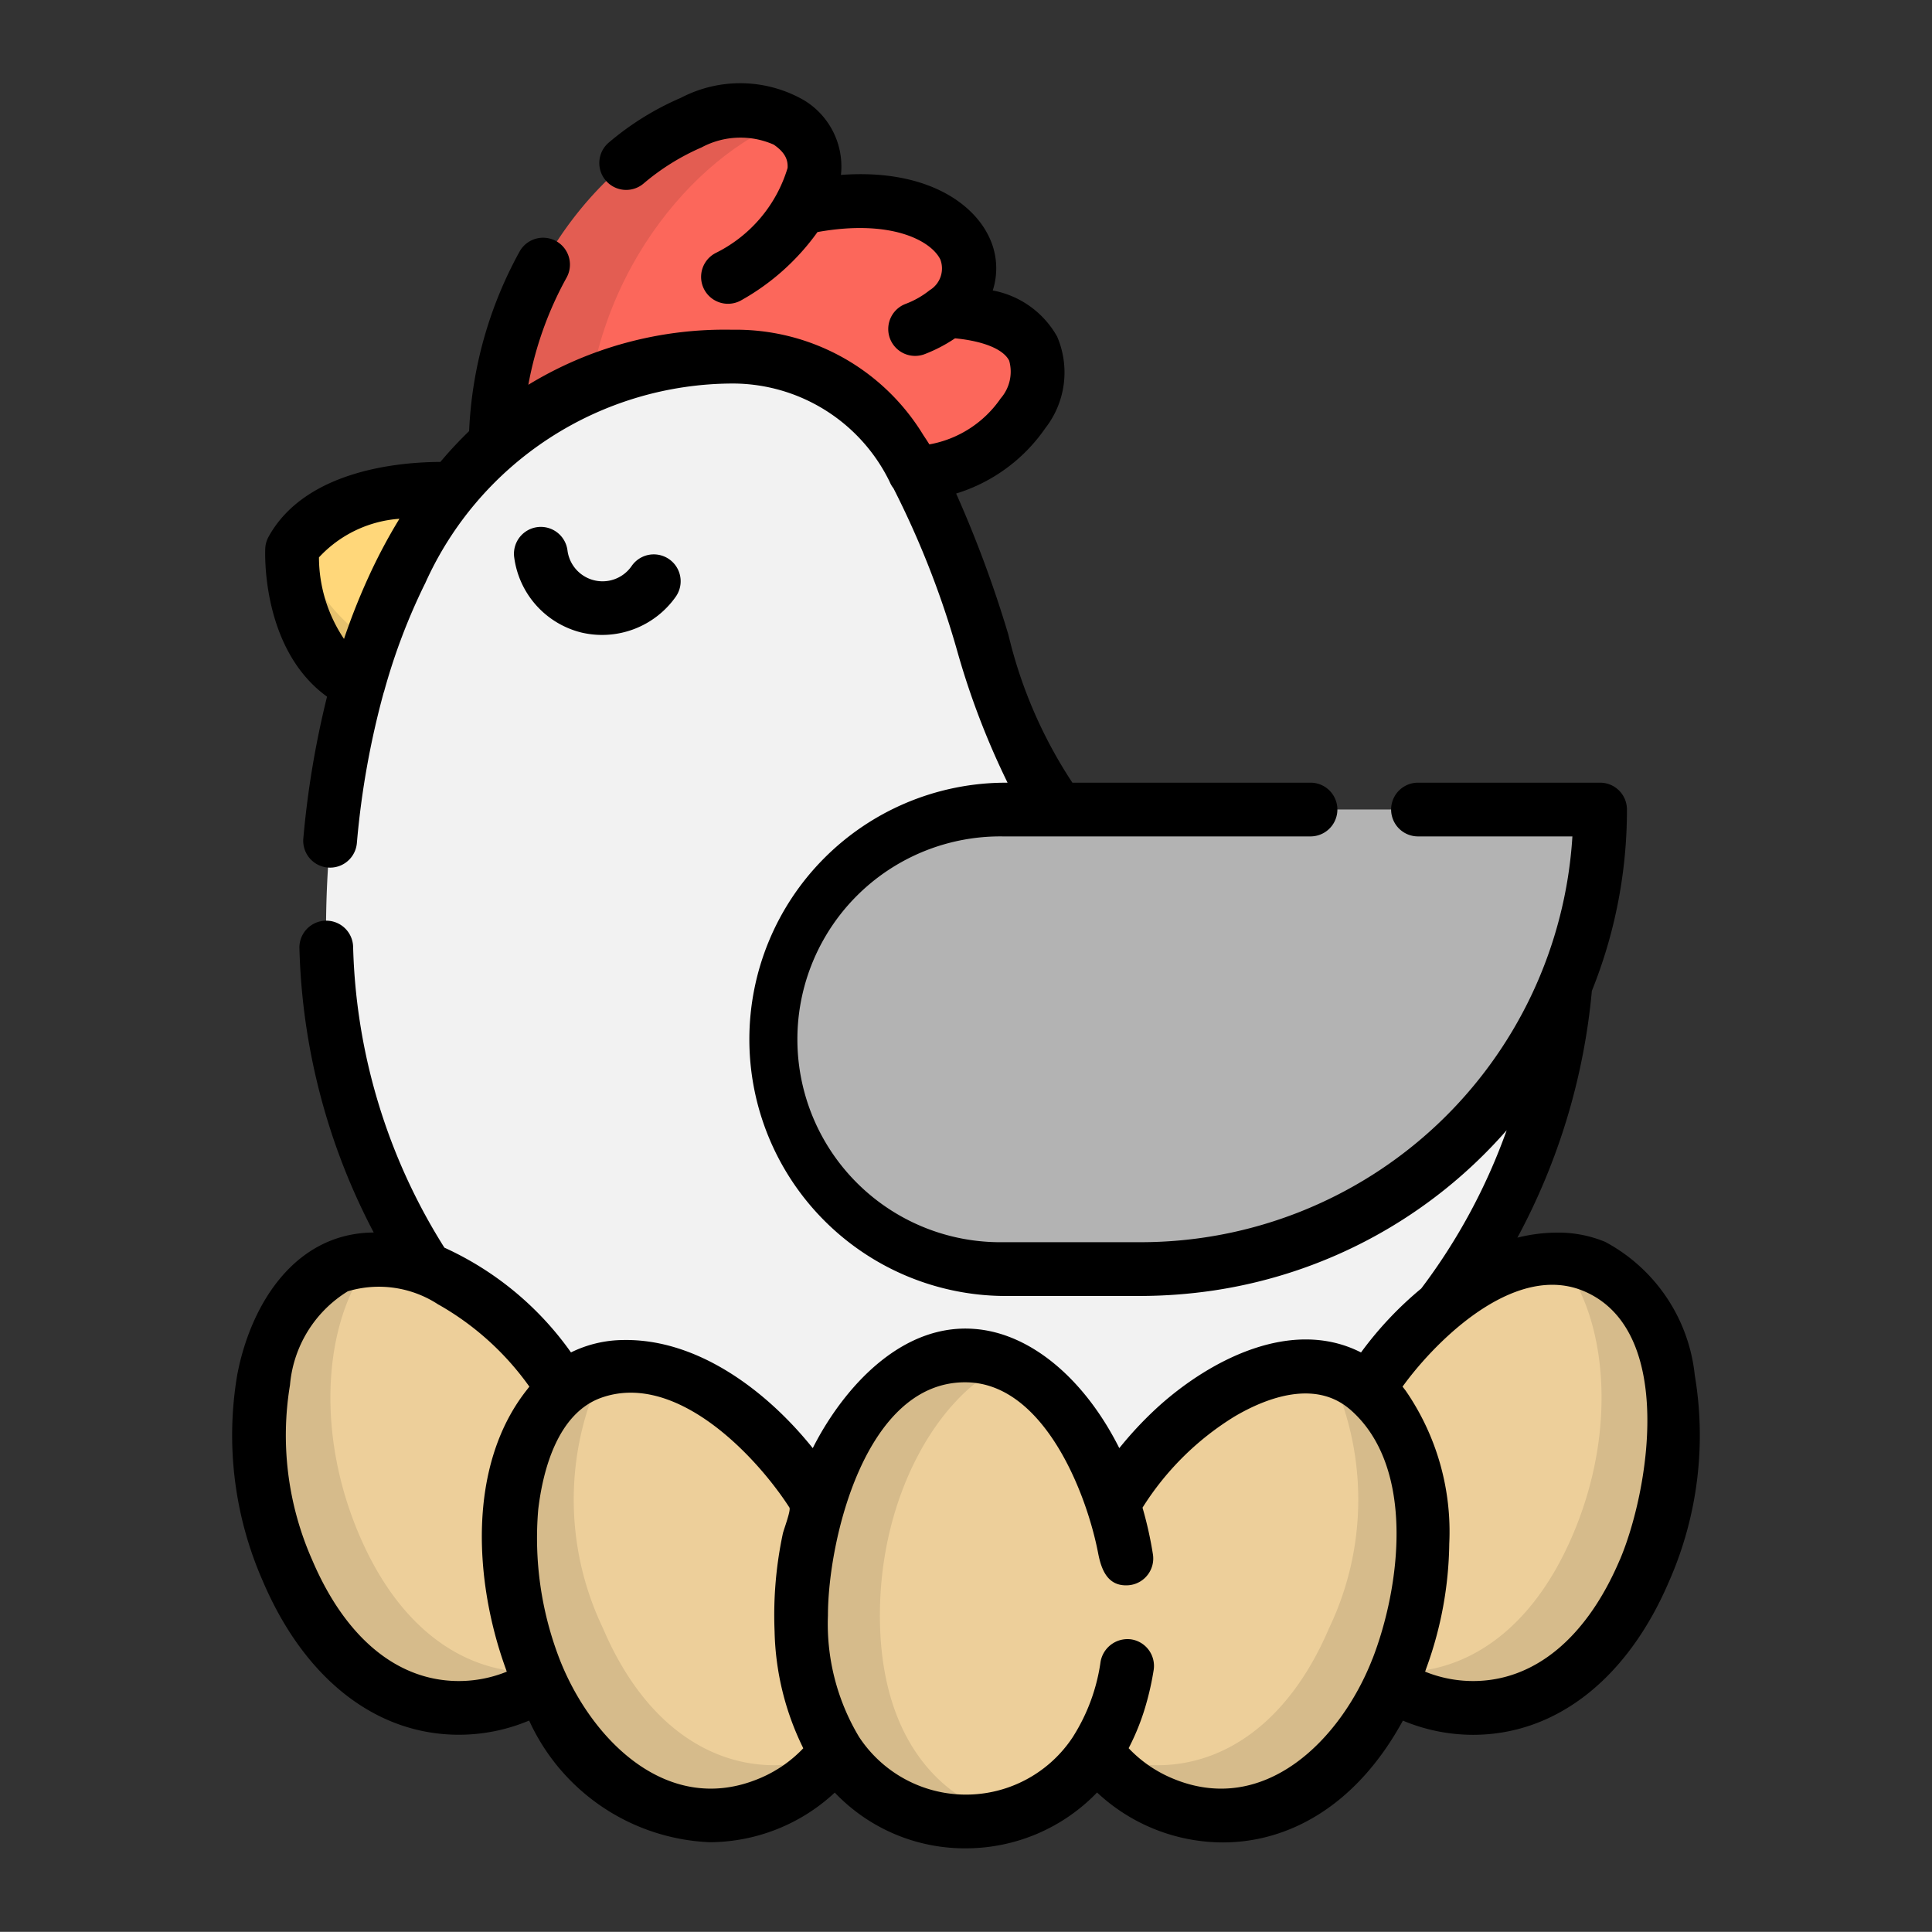 <svg xmlns="http://www.w3.org/2000/svg" width="55.005" height="55" viewBox="0 0 55.005 55">
  <rect x="0" y="0" width="55.005" height="55" fill="#333333" stroke="none"/>
  <defs>
    <style>
      .cls-1 {
        fill: #fc675b;
      }

      .cls-2, .cls-7 {
        opacity: 0.1;
      }

      .cls-3 {
        fill: #ffd77a;
      }

      .cls-4 {
        fill: #f2f2f2;
      }

      .cls-5 {
        fill: #b3b3b3;
      }

      .cls-6 {
        fill: #edcf9a;
      }

      .cls-7 {
        isolation: isolate;
      }
    </style>
  </defs>
  <title>picto</title>
  <g id="Layer_1" data-name="Layer 1">
    <g>
      <path class="cls-1" d="M26.959,8.846c4.888.258,1.866,4.778-.925,4.579l-11.924-.803c.105-7.083,6.91-11.335,8.807-8.686a1.826,1.826,0,0,1-.093,1.978C26.898,5.039,28.644,7.437,26.959,8.846Z"/>
      <g class="cls-2">
        <path d="M16.66,12.622c.07-4.729,3.127-8.196,5.716-9.19-2.398-1.45-8.169,2.671-8.266,9.19Z"/>
      </g>
      <path class="cls-3" d="M12.893,13.922s-3.502-.222-4.577,1.728c0,0-.133,2.872,1.883,3.823Z"/>
      <g class="cls-2">
        <path d="M8.443,15.448a2.37,2.37,0,0,0-.127.203s-.133,2.872,1.883,3.823l.529-1.091A5.275,5.275,0,0,1,8.443,15.448Z"/>
      </g>
      <path class="cls-4" d="M44.637,26.501a17.678,17.678,0,0,1-35.355 0c0-7.263,2.777-16.349,11.565-16.349,7.885,0,6.308,13.405,10.689,13.405Z"/>
      <path class="cls-5" d="M28.555,23.047A6.542,6.542,0,0,0,22.013,29.589h0a6.542,6.542,0,0,0,6.542,6.542h3.917A13.083,13.083,0,0,0,45.556,23.047H28.555Z"/>
      <path class="cls-6" d="M40.203,48.267c-2.106-.897-3.641-3.433-2.021-7.236s5.136-5.858,7.22-4.971,3.039,4.846,1.419,8.65C45.201,48.513,42.309,49.164,40.203,48.267Z"/>
      <path class="cls-7" d="M44.781,43.69c1.312-3.08.934-6.262-.363-7.832a2.67,2.67,0,0,1,.984.202c2.083.887,3.039,4.846,1.419,8.65s-4.512,4.454-6.618,3.558a4.457,4.457,0,0,1-1.2-.756C40.986,47.926,43.368,47.008,44.781,43.69Z"/>
      <path class="cls-6" d="M33.063,51.327c-2.106-.897-3.641-3.433-2.021-7.236s5.136-5.858,7.22-4.971,3.039,4.846,1.419,8.65C38.061,51.573,35.169,52.224,33.063,51.327Z"/>
      <path class="cls-6" d="M14.801,48.267c2.106-.897,3.641-3.433,2.021-7.236s-5.136-5.858-7.22-4.971-3.039,4.846-1.419,8.65S12.695,49.164,14.801,48.267Z"/>
      <path class="cls-7" d="M10.223,43.69c-1.312-3.08-.934-6.262.363-7.832a2.67,2.67,0,0,0-.984.202c-2.083.887-3.039,4.846-1.419,8.65s4.512,4.454,6.618,3.558a4.457,4.457,0,0,0,1.2-.756C14.018,47.926,11.637,47.008,10.223,43.69Z"/>
      <path class="cls-6" d="M21.941,51.327c2.106-.897,3.641-3.433,2.021-7.236S18.826,38.233,16.743,39.12s-3.039,4.846-1.419,8.65S19.836,52.224,21.941,51.327Z"/>
      <path class="cls-7" d="M17.16,46.342a8.47,8.47,0,0,1,.032-7.362,2.485,2.485,0,0,0-.449.14c-2.083.887-3.039,4.846-1.419,8.65s4.512,4.454,6.618,3.558a4.398,4.398,0,0,0,1.809-1.417C21.647,50.79,18.772,50.129,17.16,46.342Z"/>
      <path class="cls-7" d="M37.845,46.342a8.47,8.47,0,0,0-.032-7.362,2.485,2.485,0,0,1,.449.14c2.083.887,3.039,4.846,1.419,8.65s-4.512,4.454-6.618,3.558a4.399,4.399,0,0,1-1.809-1.417C33.357,50.79,36.232,50.129,37.845,46.342Z"/>
      <path class="cls-6" d="M27.502,51.858c2.289,0,4.695-1.732,4.695-5.866s-2.43-7.402-4.695-7.402-4.695,3.268-4.695,7.402S25.213,51.858,27.502,51.858Z"/>
      <path class="cls-7" d="M25.051,45.992c0-3.452,1.695-6.299,3.573-7.145a2.734,2.734,0,0,0-1.122-.258c-2.265,0-4.695,3.268-4.695,7.402s2.406,5.866,4.695,5.866a4.478,4.478,0,0,0,1.122-.143C26.734,51.225,25.051,49.449,25.051,45.992Z"/>
      <path d="M16.547,18.007A2.566,2.566,0,0,0,19.244,16.982a.765.765,0,0,0-1.261-.867,1.006,1.006,0,0,1-1.827-.45.765.765,0,0,0-1.519.182A2.548,2.548,0,0,0,16.547,18.007Z"/>
      <path d="M44.337,35.093a4.687,4.687,0,0,0-1.136.144,18.338,18.338,0,0,0,2.12-7.026,13.774,13.774,0,0,0,.999-5.163.765.765,0,0,0-.765-.765H40.371a.765.765,0,1,0,0,1.53h4.396a12.314,12.314,0,0,1-12.295,11.553h-3.917a5.777,5.777,0,1,1,0-11.553h8.756a.765.765,0,1,0,0-1.53H30.531a13.172,13.172,0,0,1-1.82-4.206,33.346,33.346,0,0,0-1.489-4.026,4.792,4.792,0,0,0,2.539-1.861,2.581,2.581,0,0,0,.336-2.607,2.658,2.658,0,0,0-1.833-1.313,2.055,2.055,0,0,0-.119-1.553c-.476-.975-1.841-1.912-4.204-1.737.004-.036.008-.073.01-.109A2.203,2.203,0,0,0,22.889,2.853a3.644,3.644,0,0,0-3.506-.067A8.104,8.104,0,0,0,17.338,4.054a.765.765,0,0,0,.979,1.176A6.58,6.58,0,0,1,19.972,4.198a2.345,2.345,0,0,1,2.055-.081c.368.251.406.477.396.665A3.979,3.979,0,0,1,20.37,7.206a.765.765,0,1,0,.712,1.355,6.67,6.67,0,0,0,2.192-1.954c2.095-.376,3.236.246,3.498.781a.722.722,0,0,1-.302.873,2.513,2.513,0,0,1-.692.393.765.765,0,1,0,.562,1.423,4.293,4.293,0,0,0,.85-.445c.81.079,1.378.31,1.542.637a1.156,1.156,0,0,1-.241,1.072,3.133,3.133,0,0,1-2.031,1.311c-.055-.087-.111-.174-.169-.259A6.242,6.242,0,0,0,20.847,9.388a10.735,10.735,0,0,0-5.805,1.567A10.039,10.039,0,0,1,16.133,7.9a.765.765,0,0,0-1.338-.742A11.627,11.627,0,0,0,13.356,12.274a11.511,11.511,0,0,0-.818.877c-1.146.004-3.84.225-4.892,2.131a.765.765,0,0,0-.094.334c-.006.127-.107,2.87,1.759,4.218a26.348,26.348,0,0,0-.675,4.034.765.765,0,0,0,1.524.138,23.998,23.998,0,0,1,.762-4.282c.005-.014.01-.028.015-.043a17.358,17.358,0,0,1,1.154-3.047l.015-.029a9.621,9.621,0,0,1,8.743-5.686,4.977,4.977,0,0,1,4.479,2.795.766.766,0,0,0,.11.189,25.636,25.636,0,0,1,1.818,4.643,22.254,22.254,0,0,0,1.43,3.738h-.13a7.307,7.307,0,0,0,0,14.613h3.917A14.534,14.534,0,0,0,34.559,36.74l.031-.005a13.787,13.787,0,0,0,8.306-4.557,16.855,16.855,0,0,1-2.433,4.507A10.095,10.095,0,0,0,38.749,38.505c-1.958-.997-4.263.194-5.738,1.512A10.466,10.466,0,0,0,31.987,41.083c-.04.049-.081.097-.12.146-.994-1.98-2.53-3.27-4.116-3.393l-.042-.003c-1.968-.134-3.527,1.513-4.407,3.089l-.006.011c-.052.094-.103.19-.152.288l-.005.008c-1.28-1.598-3.25-3.119-5.4-3.078a3.431,3.431,0,0,0-1.483.353,8.955,8.955,0,0,0-3.604-2.983,16.859,16.859,0,0,1-2.598-8.547.765.765,0,1,0-1.529.042,18.398,18.398,0,0,0,2.115,8.074c-2.256.015-3.51,2.061-3.887,4.059a10.304,10.304,0,0,0,.727,5.86c1.185,2.784,3.221,4.38,5.586,4.38a5.167,5.167,0,0,0,1.999-.404,5.927,5.927,0,0,0,5.141,3.464,5.252,5.252,0,0,0,3.56-1.413A5.112,5.112,0,0,0,27.502,52.623a5.188,5.188,0,0,0,3.732-1.59,5.256,5.256,0,0,0,3.579,1.422c1.843-0,3.784-1.007,5.128-3.468a5.167,5.167,0,0,0,1.998.404c2.364,0,4.4-1.597,5.585-4.38a10.306,10.306,0,0,0,.727-5.86,4.878,4.878,0,0,0-2.55-3.794A3.478,3.478,0,0,0,44.337,35.093ZM11.318,14.859a15.571,15.571,0,0,0-.803,1.518l-.009.02a18.414,18.414,0,0,0-.712,1.793,4.184,4.184,0,0,1-.713-2.321,3.453,3.453,0,0,1,2.29-1.099C11.353,14.8,11.336,14.83,11.318,14.859Zm3.693,24.697-.029.037c-1.684,2.156-1.471,5.433-.601,7.866.016.045.031.089.048.134a3.64,3.64,0,0,1-1.364.267c-1.747,0-3.231-1.225-4.178-3.45a8.762,8.762,0,0,1-.631-4.977,3.48,3.48,0,0,1,1.646-2.669,3.08,3.08,0,0,1,2.575.375l.029.015a8.025,8.025,0,0,1,2.566,2.325C15.051,39.504,15.031,39.53,15.011,39.556Zm6.63,11.068c-2.638,1.123-4.826-1.114-5.713-3.397a9.569,9.569,0,0,1-.604-4.253c.137-1.159.57-2.752,1.807-3.184,1.937-.676,3.977,1.253,5.022,2.666l.02.026q.155.211.302.438c.049.076-.163.631-.187.741a11.131,11.131,0,0,0-.238,2.708l.003.084a7.889,7.889,0,0,0,.817,3.321A3.669,3.669,0,0,1,21.642,50.624Zm17.434-3.398c-.892,2.296-3.081,4.519-5.713,3.398a3.663,3.663,0,0,1-1.229-.852,6.679,6.679,0,0,0,.518-1.328l.004-.014a8.03,8.03,0,0,0,.19-.881.765.765,0,0,0-.636-.875.778.778,0,0,0-.875.636,5.369,5.369,0,0,1-.771,2.113l-.006.011a3.642,3.642,0,0,1-6.107.005l-.009-.016a6.251,6.251,0,0,1-.869-3.431c0-2.119,1.058-6.689,3.953-6.637,2.182.04,3.403,3.116,3.74,4.867.09.466.269.944.845.912q.039-.002.078-.008a.765.765,0,0,0,.636-.875,10.854,10.854,0,0,0-.296-1.327A8.105,8.105,0,0,1,35.134,40.337c.966-.574,2.315-1.041,3.283-.225l.012.009.021.018C40.315,41.776,39.868,45.187,39.076,47.227Zm7.041-2.816c-.947,2.225-2.431,3.45-4.178,3.45a3.64,3.64,0,0,1-1.365-.267c.017-.045.032-.09.048-.135a10.663,10.663,0,0,0,.64-3.506,7.07,7.07,0,0,0-1.241-4.359c-.029-.038-.059-.077-.089-.115.045-.062.09-.122.136-.183,1.026-1.339,3.156-3.332,5.033-2.533C47.714,37.876,46.946,42.464,46.117,44.411Z"/>
    </g>
  </g>
</svg>
